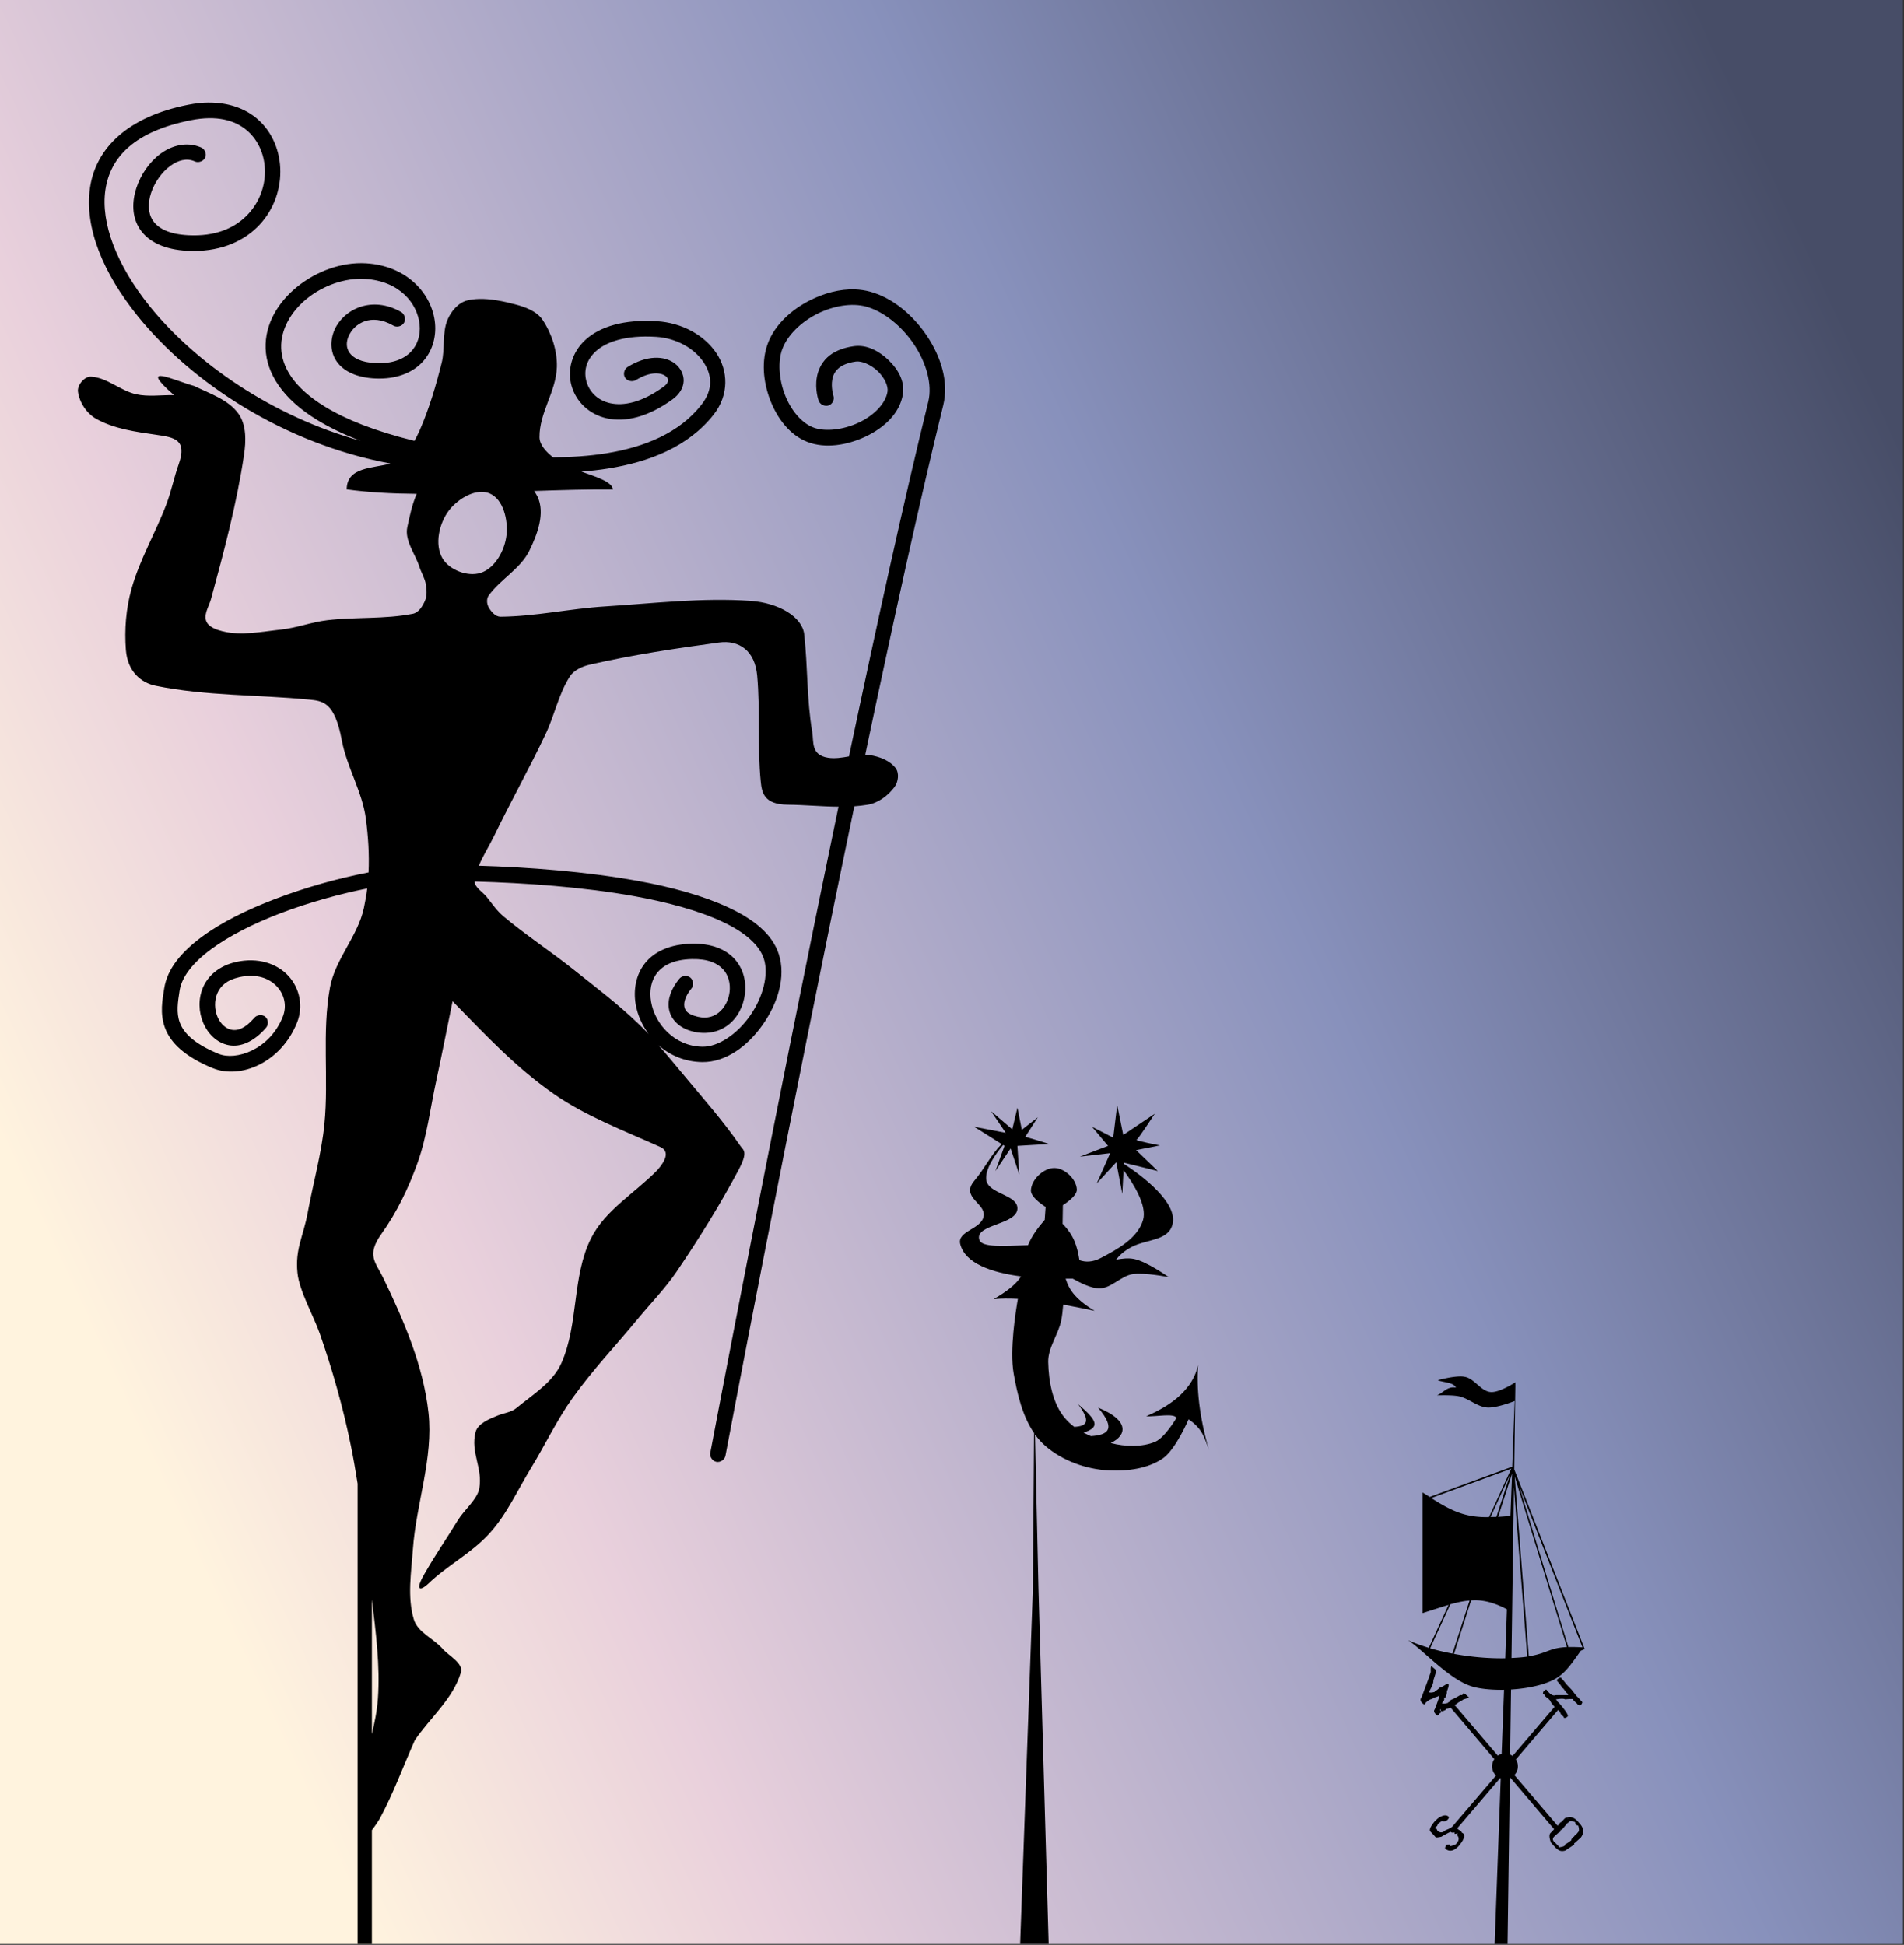 <?xml version="1.0" encoding="UTF-8" standalone="no"?>
<!-- Created with Inkscape (http://www.inkscape.org/) -->
<svg
    xmlns:inkscape="http://www.inkscape.org/namespaces/inkscape"
    xmlns:rdf="http://www.w3.org/1999/02/22-rdf-syntax-ns#"
    xmlns="http://www.w3.org/2000/svg"
    xmlns:sodipodi="http://sodipodi.sourceforge.net/DTD/sodipodi-0.dtd"
    xmlns:cc="http://creativecommons.org/ns#"
    xmlns:xlink="http://www.w3.org/1999/xlink"
    xmlns:dc="http://purl.org/dc/elements/1.1/"
    xmlns:svg="http://www.w3.org/2000/svg"
    xmlns:ns1="http://sozi.baierouge.fr"
    id="svg2"
    sodipodi:docname="Новый документ 1"
    viewBox="0 0 800 817.21"
    version="1.1"
    inkscape:version="0.48.0 r9654"
  >
  <rect x="0" y="0" width="800" height="817.21" fill="#333333" stroke="none"/>
  <defs
      id="defs4"
    >
    <linearGradient
        id="linearGradient3882"
        y2="597.01"
        gradientUnits="userSpaceOnUse"
        x2="1343.4"
        gradientTransform="matrix(.647 0 0 1 274.19 -3.5156e-7)"
        y1="932.72"
        x1="875.93"
        inkscape:collect="always"
      >
      <stop
          id="stop3824"
          style="stop-color:#fff3de"
          offset="0"
      />
      <stop
          id="stop3832"
          style="stop-color:#e9d0dc"
          offset=".184"
      />
      <stop
          id="stop3830"
          style="stop-color:#8891bc"
          offset=".626"
      />
      <stop
          id="stop3826"
          style="stop-color:#474d67"
          offset="1"
      />
    </linearGradient
    >
  </defs
  >
  <sodipodi:namedview
      id="base"
      bordercolor="#666666"
      inkscape:pageshadow="2"
      inkscape:window-y="-4"
      fit-margin-left="0"
      pagecolor="#ffffff"
      fit-margin-top="0"
      inkscape:window-maximized="1"
      inkscape:zoom="0.35"
      inkscape:window-x="-4"
      inkscape:window-height="911"
      showgrid="false"
      borderopacity="1.0"
      inkscape:current-layer="layer1"
      inkscape:cx="187.56246"
      inkscape:cy="474.11853"
      fit-margin-right="0"
      fit-margin-bottom="0"
      inkscape:window-width="1280"
      inkscape:pageopacity="0.0"
      inkscape:document-units="px"
  />
  <g
      id="layer1"
      inkscape:label="Layer 1"
      inkscape:groupmode="layer"
      transform="translate(-367.86 -560.37)"
    >
    <g
        id="g3874"
        transform="matrix(2.039 0 0 2.039 -1215.6 -580.67)"
      >
      <rect
          id="rect3052"
          style="fill:url(#linearGradient3882)"
          height="400.71"
          width="392.28"
          y="559.51"
          x="776.43"
      />
      <path
          id="path3065"
          d="m819.61 580.75c-1.358 0.007-2.756 0.16-4.27 0.459-12.389 2.45-19.005 8.913-20.204 17.082-1.199 8.168 2.687 17.595 9.826 26.449 11.07 13.728 30.121 26.29 52.071 30.398-3.553 1.023-8.977 0.646-9 5.327 4.347 0.606 9.231 0.875 14.418 0.918-0.959 2.204-1.482 4.776-1.929 6.842-0.601 2.783 1.606 5.464 2.48 8.173 0.394 1.221 1.126 2.361 1.332 3.627 0.183 1.128 0.274 2.351-0.184 3.398-0.485 1.109-1.292 2.428-2.48 2.663-5.798 1.149-11.81 0.634-17.679 1.332-3.209 0.381-6.292 1.587-9.505 1.929-3.972 0.422-8.103 1.309-11.985 0.367-5.636-1.367-3.059-4.367-2.434-6.658 2.671-9.788 5.298-19.629 6.796-29.663 0.425-2.845 0.533-6.206-1.148-8.541-2.096-2.911-5.875-4.107-9.092-5.694-4.034-1.09-11.945-4.955-4.179 1.883-2.598-0.063-5.269 0.38-7.806-0.184-3.251-0.722-5.995-3.469-9.321-3.627-1.346-0.064-2.837 1.741-2.663 3.076 0.296 2.266 1.812 4.542 3.811 5.648 3.726 2.06 8.137 2.655 12.352 3.26 3.737 0.536 6.379 0.989 4.592 6.061-0.946 2.685-1.519 5.556-2.526 8.219-2.229 5.901-5.517 11.418-7.209 17.495-1.127 4.046-1.467 8.348-1.148 12.536 0.347 4.558 3.215 6.799 6.107 7.393 10.347 2.123 21.032 1.831 31.546 2.847 2.953 0.285 5.361 0.482 6.842 8.403 1.035 5.537 4.223 10.579 4.959 16.163 0.481 3.646 0.725 7.372 0.551 11.066-6.15 1.188-12.963 3.074-19.332 5.51-5.656 2.164-10.928 4.736-15.015 7.76-4.087 3.024-7.125 6.508-7.76 10.607-0.351 2.267-0.97 5.179 0.184 8.219s4.066 5.866 9.781 8.219c5.733 2.361 14.086-1.096 17.403-9.367 1.349-3.363 0.56-7.104-1.791-9.643s-6.27-3.859-10.791-2.847c-3.463 0.776-5.763 2.822-6.796 5.235s-0.893 5.085 0.046 7.301c0.939 2.216 2.783 4.123 5.235 4.592 2.451 0.468 5.17-0.681 7.622-3.49 0.634-0.612 0.617-1.762-0.046-2.342-0.663-0.58-1.819-0.434-2.342 0.276-1.983 2.27-3.492 2.607-4.638 2.388-1.146-0.219-2.271-1.196-2.893-2.663-0.622-1.467-0.687-3.324-0.046-4.821 0.641-1.497 1.902-2.76 4.546-3.352 3.587-0.803 6.202 0.246 7.76 1.929 1.558 1.682 2.083 4.028 1.194 6.245-2.728 6.801-9.678 9.083-13.224 7.622-5.245-2.161-7.217-4.393-7.99-6.429-0.772-2.035-0.411-4.255-0.046-6.612 0.437-2.822 2.745-5.735 6.474-8.495 3.73-2.76 8.76-5.298 14.235-7.393 5.853-2.239 12.218-3.989 17.954-5.143-0.157 1.354-0.406 2.712-0.689 4.041-1.237 5.803-5.907 10.512-6.98 16.347-1.696 9.232-0.229 18.806-1.148 28.148-0.606 6.16-2.324 12.188-3.444 18.275-0.908 4.939-2.608 7.401-2.112 12.398 0.372 3.751 3.351 8.931 4.592 12.49 2.642 7.579 4.838 15.322 6.429 23.189 0.521 2.576 0.971 5.161 1.378 7.76v93.398 1.469h2.939v-1.469-21.995c0.719-0.925 1.372-1.92 1.607-2.342 2.809-5.189 4.847-10.823 7.255-16.209 3.168-4.626 7.833-8.501 9.459-13.867 0.603-1.989-2.393-3.398-3.765-4.959-1.864-2.12-5.121-3.354-5.923-6.061-1.368-4.618-0.527-9.66-0.184-14.464 0.673-9.416 4.236-18.717 3.214-28.102-1.056-9.702-5.085-18.988-9.321-27.781-1.553-3.223-3.548-4.642-0.367-9.092 3.181-4.45 5.597-9.498 7.439-14.648 1.925-5.385 2.598-11.172 3.811-16.76 1.195-5.502 2.257-11.017 3.398-16.531 6.844 6.971 12.806 13.442 20.801 19.056 6.559 4.605 14.689 7.68 21.995 10.974 2.04 0.92 1.051 2.9-0.597 4.776-4.563 4.69-10.769 8.239-13.684 14.097-3.917 7.871-2.519 17.575-6.061 25.622-1.769 4.019-5.936 6.525-9.321 9.321-1.052 0.869-2.546 1.004-3.811 1.515-1.713 0.693-4.138 1.653-4.592 3.444-1.063 4.199 1.5 7.3 0.781 11.571-0.373 2.216-3.187 4.558-4.362 6.474-2.813 4.585-4.339 6.663-6.888 11.066-2.33 4.024-0.562 3.365 0.643 2.204 4.085-3.937 8.856-6.251 12.673-10.423 3.596-3.93 5.805-8.957 8.587-13.5 2.922-4.774 5.328-9.914 8.587-14.464 4.114-5.746 8.957-10.849 13.454-16.301 2.664-3.23 5.643-6.268 7.99-9.735 4.576-6.759 8.895-13.682 12.719-20.893 2.043-3.852 1.032-4.06 0.413-4.959-3.4-4.94-7.361-9.446-11.204-14.051-1.883-2.256-3.748-4.54-5.694-6.75 2.329 2.08 5.417 3.437 9 3.49 4.921 0.073 9.429-3.355 12.49-7.714 3.061-4.359 4.82-9.813 3.306-14.51-1.359-4.216-5.291-7.258-10.423-9.643-5.133-2.385-11.6-4.18-18.689-5.464-10.533-1.908-22.325-2.818-32.694-3.122 0.861-2.103 2.13-4.057 3.122-6.107 3.434-7.091 7.279-13.957 10.653-21.076 1.825-3.85 2.663-8.213 4.959-11.801 0.873-1.364 2.6-2.119 4.179-2.48 8.775-2.004 17.666-3.345 26.587-4.546 4.094-0.551 7.389 1.645 7.852 6.842 0.648 7.263 0.009 14.601 0.735 21.857 0.226 2.254 0.696 4.685 5.51 4.73 3.49 0.033 7.023 0.388 10.515 0.413-13.574 65.227-26.403 133.03-26.403 133.03-0.233 0.847 0.377 1.809 1.24 1.974 0.863 0.165 1.786-0.504 1.883-1.378 0 0 12.922-68.319 26.541-133.71 0.921-0.064 1.841-0.172 2.755-0.321 2.168-0.355 4.192-1.87 5.51-3.627 0.799-1.066 1.043-2.894 0.23-3.949-1.212-1.571-3.365-2.368-5.327-2.663-0.298-0.045-0.619-0.084-0.918-0.092 5.649-26.83 11.282-52.543 16.071-72 1.173-4.766-0.453-9.948-3.352-14.281-2.899-4.332-7.109-7.889-11.755-9.138-0.991-0.266-2.039-0.421-3.076-0.459-3.112-0.114-6.367 0.78-9.275 2.25-3.878 1.96-7.223 5.015-8.679 8.862-1.353 3.575-0.998 7.848 0.459 11.663 1.457 3.815 4.057 7.27 7.714 8.679 3.639 1.402 8.138 0.687 11.939-1.102 3.8-1.789 7.089-4.787 7.714-8.77 0.423-2.697-1.048-5.174-2.985-7.026s-4.461-3.218-7.117-2.847c-2.425 0.339-4.268 1.163-5.51 2.342s-1.871 2.676-2.112 3.995c-0.482 2.637 0.367 4.913 0.367 4.913 0.279 0.793 1.274 1.243 2.066 0.964 0.793-0.279 1.243-1.228 0.964-2.02 0 0-0.527-1.677-0.23-3.306 0.149-0.814 0.464-1.555 1.148-2.204 0.684-0.649 1.788-1.245 3.719-1.515 1.172-0.164 3.077 0.614 4.5 1.974s2.197 3.102 2.02 4.224c-0.382 2.431-2.752 4.89-5.923 6.383-3.171 1.493-6.947 1.942-9.367 1.01-2.461-0.948-4.654-3.592-5.878-6.796-1.223-3.204-1.473-6.856-0.505-9.413 1.069-2.825 3.85-5.535 7.163-7.209 3.313-1.675 7.13-2.302 10.056-1.515 3.612 0.971 7.381 4.014 9.918 7.806s3.809 8.264 2.939 11.801c-4.866 19.767-10.622 45.882-16.347 73.102-1.442 0.252-2.894 0.5-4.316 0.276-3.593-0.568-2.917-3.327-3.26-5.327-1.142-6.644-0.905-13.412-1.653-20.112-0.405-3.631-5.306-6.481-11.02-6.888-9.995-0.71-20.076 0.521-30.076 1.148-7.181 0.45-14.295 2.055-21.49 2.112-1.039 0.009-1.922-1.024-2.434-1.929-0.405-0.717-0.482-1.766 0-2.434 2.414-3.347 6.526-5.486 8.357-9.184 1.679-3.389 3.332-7.793 1.699-11.204-0.196-0.41-0.43-0.768-0.689-1.148 5.488-0.188 10.972-0.355 16.255-0.321-0.227-1.602-3.364-2.545-6.52-3.674 1.878-0.144 3.716-0.347 5.556-0.643 8.493-1.364 16.487-4.492 21.673-11.066 3.263-4.136 3.028-9.114 0.551-12.765-2.477-3.651-7.012-6.202-12.214-6.52-6.894-0.422-11.702 1.127-14.648 3.765-2.946 2.638-3.839 6.364-2.939 9.551 0.9 3.188 3.552 5.885 7.301 6.704 3.749 0.819 8.439-0.227 13.546-3.949 1.334-0.972 2.193-2.306 2.25-3.719 0.057-1.413-0.681-2.779-1.791-3.627-2.221-1.698-5.856-1.706-9.735 0.689-0.714 0.444-0.995 1.49-0.551 2.204 0.444 0.714 1.536 0.95 2.25 0.505 3.107-1.918 5.271-1.466 6.107-0.827 0.418 0.32 0.517 0.618 0.505 0.918-0.012 0.301-0.175 0.744-0.918 1.286-4.588 3.343-8.32 3.978-10.974 3.398-2.654-0.58-4.327-2.379-4.913-4.454-0.586-2.075-0.134-4.403 1.974-6.291 2.108-1.888 6.026-3.326 12.352-2.939 4.267 0.262 7.895 2.431 9.735 5.143 1.84 2.712 2.087 5.739-0.413 8.908-4.508 5.714-11.568 8.673-19.607 9.964-3.533 0.568-7.24 0.793-10.929 0.827-1.413-1.115-2.787-2.558-2.801-4.133-0.046-5.106 3.444-9.425 3.582-14.51 0.088-3.258-1.023-6.824-2.939-9.689-1.218-1.822-3.617-2.673-5.694-3.214-2.412-0.628-4.967-1.172-7.393-1.102-0.809 0.023-1.571 0.097-2.342 0.276-1.934 0.449-3.431 2.239-4.179 4.041-1.119 2.699-0.475 5.996-1.194 8.862-1.176 4.688-2.552 9.351-4.454 13.73-0.34 0.782-0.737 1.579-1.148 2.342-8.129-1.994-14.16-4.423-18.413-7.026-6.563-4.016-8.903-8.269-9.046-12.076-0.143-3.807 1.973-7.533 5.327-10.24 3.353-2.707 7.83-4.286 11.939-4.041 7.168 0.428 10.835 5.107 11.25 9.413 0.208 2.153-0.399 4.144-1.791 5.602s-3.68 2.483-7.163 2.342c-3.197-0.129-4.753-1.118-5.464-2.112-0.712-0.994-0.755-2.217-0.184-3.49 1.144-2.545 4.558-4.776 9.138-2.158 0.724 0.471 1.817 0.197 2.25-0.551 0.432-0.748 0.126-1.857-0.643-2.25-5.947-3.399-11.753-0.567-13.638 3.627-0.943 2.097-0.983 4.643 0.459 6.658s4.168 3.289 7.99 3.444c4.182 0.169 7.457-1.114 9.551-3.306s2.948-5.18 2.663-8.127c-0.569-5.895-5.662-11.797-14.189-12.306-5.058-0.302-10.248 1.641-14.189 4.821-3.941 3.181-6.71 7.705-6.52 12.765 0.19 5.06 3.459 10.319 10.607 14.694 2.497 1.528 5.475 2.993 9 4.316-18.311-5.068-34.076-16.068-43.485-27.735-6.797-8.429-10.136-17.17-9.138-23.969 0.998-6.799 6.042-12.08 17.633-14.372 5.337-1.055 9.018 0.004 11.48 2.066 2.461 2.062 3.766 5.239 3.765 8.541-0.001 3.301-1.332 6.683-3.903 9.184-2.571 2.501-6.39 4.172-11.847 3.903-4.197-0.207-6.325-1.5-7.347-3.031s-1.068-3.565-0.367-5.694c0.701-2.128 2.206-4.262 3.903-5.51 1.697-1.248 3.393-1.674 5.005-1.01 0.782 0.432 1.904 0.043 2.25-0.781 0.346-0.823-0.155-1.856-1.01-2.112-2.826-1.164-5.864-0.367-8.173 1.332-2.31 1.698-4.087 4.284-5.005 7.071-0.918 2.788-0.97 5.942 0.735 8.495s4.995 4.216 9.826 4.454c6.197 0.306 11.056-1.685 14.281-4.821 3.225-3.137 4.82-7.353 4.821-11.48 0.001-4.127-1.601-8.238-4.867-10.974-2.45-2.052-5.797-3.281-9.872-3.26zm56.204 80.219c0.569-0.001 1.131 0.105 1.653 0.321 2.858 1.188 3.826 5.51 3.49 8.587-0.343 3.138-2.358 6.866-5.372 7.806-2.654 0.827-6.384-0.596-7.806-2.985-1.712-2.875-0.704-7.263 1.332-9.918 1.489-1.943 4.239-3.804 6.704-3.811zm-1.423 80.311c10.431 0.289 22.442 1.124 32.969 3.031 6.926 1.255 13.225 2.991 17.954 5.189 4.729 2.197 7.742 4.81 8.678 7.714 1.046 3.245-0.201 7.941-2.847 11.709-2.646 3.768-6.518 6.432-9.826 6.383-5.775-0.086-9.769-4.706-10.561-9.23-0.396-2.262-0.019-4.393 1.24-5.969 1.259-1.577 3.441-2.762 7.163-2.847 3.307-0.075 5.277 0.852 6.429 2.112s1.539 2.992 1.332 4.684c-0.207 1.691-1.056 3.321-2.296 4.27-1.24 0.95-2.818 1.327-5.005 0.597-1.452-0.485-1.89-1.117-2.02-1.929-0.13-0.812 0.194-2.125 1.423-3.627 0.579-0.638 0.481-1.748-0.184-2.296-0.665-0.548-1.78-0.415-2.296 0.276-1.607 1.964-2.44 4.107-2.112 6.153 0.328 2.046 1.938 3.706 4.179 4.454 3.053 1.019 5.97 0.445 7.99-1.102 2.02-1.547 3.185-3.944 3.49-6.429 0.305-2.484-0.306-5.182-2.158-7.209-1.852-2.027-4.834-3.213-8.816-3.122-4.403 0.101-7.672 1.585-9.597 3.995s-2.45 5.563-1.929 8.541c0.375 2.137 1.307 4.218 2.663 6.061-0.71-0.751-1.459-1.489-2.204-2.204-4.221-4.05-8.874-7.565-13.454-11.204-4.674-3.714-9.707-7-14.281-10.837-1.343-1.126-2.353-2.623-3.444-3.995-0.825-1.038-2.437-1.902-2.48-3.168zm-21.168 147.95c0.812 6.807 1.715 13.616 1.24 20.434-0.18 2.587-0.694 4.967-1.24 7.301v-27.735z"
          style="fill:#000000"
          inkscape:connector-curvature="0"
      />
      <g
          id="layer1-8"
          style="fill:#000000"
          inkscape:label="Layer 1"
          transform="translate(709.83 369.37)"
        >
        <path
            id="path3860"
            style="fill:#000000"
            transform="translate(356.72 473.73)"
            inkscape:connector-curvature="0"
            d="m11.188 0.156c-1.963-0.047-4.875 0.781-4.875 0.781 1.26 0.498 3.263 0.415 3.749 1.531-1.783-0.333-2.599 1.053-3.906 1.594 0 0 3.046-0.129 4.531 0.188 2.038 0.434 3.734 2.163 5.812 2.312 1.89 0.136 5.397-1.24 5.656-1.344l-0.5 13.531-17 6.25c-0.48-0.315-0.942-0.578-1.468-0.938v24.875c1.972-0.617 3.71-1.204 5.344-1.687l-4.062 8.844c-1.525-0.464-2.993-0.98-4.312-1.594 3.185 2.065 8.453 8.102 13.219 9.562 1.591 0.488 3.998 0.73 6.594 0.688l-0.5 13.188c-0.286 0.077-0.542 0.213-0.781 0.375l-8.876-10.407c0.349-0.22 0.628-0.421 0.719-0.531 0.625-0.332 0.955-0.532 1.031-0.625l1.157-0.375 0.031-0.063c-0.021-0.017-0.275-0.235-0.781-0.688-0.073-0.06-0.188-0.106-0.375-0.156l-0.125 0.25c-0.115 0.139-0.277 0.165-0.5 0.094-0.731 0.46-1.405 0.821-2 1.031-0.017 0.021-0.008 0.049 0 0.125-0.042-0.034-0.126-0.027-0.219 0 0.011 0.157-0.002 0.246-0.031 0.282l-0.219 0.031c-0.038 0.046-0.043 0.086-0.031 0.157-0.607 0.182-1.044 0.205-1.313 0.062l0.406-0.5c0.124-0.278 0.115-0.473-0.031-0.594l0.344-0.062c0.232-0.474 0.346-0.885 0.312-1.25 0.363-0.91 0.459-1.411 0.312-1.532l-0.219-0.093c-0.854 0.566-1.372 0.831-1.531 0.812-0.434 0.42-0.786 0.681-1.062 0.781v0.125c-0.563 0.15-0.965 0.16-1.219 0.063 0.704-1.217 1.009-2.033 0.937-2.438 0.461-1.348 0.647-2.061 0.531-2.156l-0.812-0.687-0.156-0.063c-0.098 0.119-0.119 0.505-0.094 1.156-0.177 0.641-0.824 2.401-1.906 5.25-0.356 0.432-0.243 0.861 0.344 1.344 0.151 0.073 0.256 0.125 0.281 0.094l0.281-0.344-0.031-0.125 0.062 0.062c0.503-0.44 0.897-0.676 1.188-0.688v-0.125c0.042 0.034 0.126 0.058 0.219 0.031 0.017-0.021 0.008-0.081 0-0.156 0.39-0.068 0.756-0.173 1.125-0.344l0.219-0.25c0.094 0.078-0.223 1.061-0.969 2.969-0.271 0.33-0.118 0.736 0.469 1.219 0.151 0.03 0.322-0.046 0.5-0.219l-0.031-0.219c0.084 0.069 0.165 0.041 0.25-0.062l0.125-0.156c-0.031-0.198-0.114-0.357-0.25-0.469l0.094-0.125 0.125 0.125c-0.047 0.1-0.011 0.195 0.094 0.281 0.084 0.069 0.371-0.017 0.844-0.25-0.042-0.034-0.079-0.073-0.062-0.094 0.084 0.069 0.154 0.104 0.188 0.062 0.038-0.046 0.043-0.117 0.031-0.188 0.159-0.01 0.488-0.107 0.906-0.25a0.5 0.5 0 0 0 0.031 0.031l8.969 10.562c-0.286 0.423-0.469 0.92-0.469 1.469 0 0.748 0.314 1.424 0.812 1.906l-9.062 10.594c-0.021 0.01-0.041 0.02-0.062 0.031-0.153 0.154-0.588 0.382-1.312 0.657-0.536 0.538-1.076 0.562-1.625 0.093-0.023-0.08-0.092-0.215-0.219-0.437-0.038 0.038-0.142-0.001-0.312-0.094 0.038-0.038 0.067-0.092 0.125-0.188 0.086-0.048 0.195-0.132 0.281-0.218l0.062-0.062c0.106-0.202 0.122-0.316 0.094-0.344 0.067-0.068 0.356-0.28 0.844-0.657 0.522 0.118 0.898 0.041 1.156-0.219 0.229-0.231 0.349-0.435 0.312-0.625l-0.031-0.031c-0.496-0.494-1.255-0.364-2.281 0.375l-0.594 0.562c-0.9 1.095-1.196 1.805-0.875 2.125l0.031 0.031c0.265 0.263 0.616 0.635 1.031 1.125 0.08 0.08 0.456 0.052 1.156-0.094 0.948-0.554 1.55-0.856 1.938-1.031a0.5 0.5 0 0 0 0.531 0.156c0.038 0.038 0.111 0.014 0.188-0.062 0.099 0.099 0.118 0.215 0.094 0.344 0.024 0.024 0.254-0.02 0.688-0.125-0.095 0.096-0.161 0.21-0.219 0.344 0.567 0.564 0.477 1.206-0.25 1.938-0.048 0.048-0.411 0.186-1.125 0.375l-0.062-0.062 0.094-0.125-0.094-0.125c-0.076-0.075-0.306-0.049-0.688 0.032-0.153 0.153-0.254 0.394-0.312 0.718l0.188 0.188c0.777 0.543 1.613 0.361 2.531-0.562 1.149-1.306 1.492-2.23 1-2.719l-0.219-0.094c-0.037-0.114-0.111-0.206-0.187-0.281-0.222-0.221-0.406-0.341-0.563-0.344 0.039-0.039 0.051-0.075 0.032-0.094l-0.032-0.031c-0.073-0.074-0.182-0.094-0.312-0.094l8.906-10.438c0.039 0.016 0.085 0.017 0.125 0.031l-1.25 34.156h2.656l0.469-34.188c0.043-0.018 0.083-0.043 0.125-0.062l9 10.594c-0.241 0.241-0.395 0.44-0.719 0.75-0.332 0.298-0.323 0.961 0.062 2l0.812 0.906c0.254 0.283 0.398 0.411 0.438 0.375 0.399 0.444 0.974 0.578 1.688 0.375l1.875-1.25v-0.344c0.036 0.04 0.074 0.049 0.094 0.031l1.25-1.125c0.72-0.955 0.642-1.915-0.219-2.875l-0.438-0.5c-0.752-0.838-1.613-1.049-2.594-0.625-0.169 0.151-0.396 0.416-0.688 0.75-0.17 0.08-0.291 0.143-0.375 0.219 0.036 0.04 0.051 0.076 0.031 0.094l-0.063-0.06c-0.028 0.088-0.19 0.29-0.438 0.562l-8.906-10.438c0.445-0.474 0.719-1.111 0.719-1.812 0-0.523-0.145-0.995-0.406-1.406l8.688-10.188c0.01 0.009 0.089 0.057 0.094 0.062l0.219 0.25c0.026 0.03 0.109 0.2 0.281 0.562l0.219 0.25c0.061 0.07 0.175 0.144 0.312 0.219-0.019 0.061 0.024 0.166 0.125 0.281l0.031 0.032c0.259-0.013 0.473-0.125 0.687-0.312 0.246-0.214-0.382-1.188-1.906-2.938-0.102-0.034-0.147-0.052-0.156-0.062 0.01-0.071-0.037-0.153-0.094-0.219l-0.25-0.312c1.053-0.175 1.68-0.157 1.906 0 0.654-0.075 1.196-0.105 1.594-0.062v0.125c0.066 0.075 0.316 0.329 0.781 0.781h0.125l-0.062 0.063c0.232 0.266 0.472 0.359 0.719 0.312 0.225-0.196 0.337-0.411 0.375-0.656l-0.032-0.031c-0.1-0.116-0.155-0.167-0.218-0.156l-0.094-0.188c-0.215-0.246-0.492-0.554-0.844-0.875-0.096-0.11-0.419-0.532-1-1.281-0.715-0.739-1.109-1.159-1.188-1.25-0.27-0.392-0.535-0.691-0.75-0.938-0.076-0.005-0.107-0.011-0.125-0.031 0.041-0.036 0.021-0.096-0.031-0.156l-0.093-0.125c-0.259 0.013-0.418 0.049-0.469 0.094l-0.312 0.25c-0.092 0.08-0.106 0.196-0.031 0.344l0.219 0.25c0.403 0.463 0.67 0.833 0.781 1.125l0.219 0.125c0.201 0.231 0.426 0.528 0.656 0.875l0.281 0.219c0.029 0.116 0.072 0.221 0.125 0.281l-0.062 0.031h-2.5c-0.478 0.195-0.989-0.029-1.562-0.688l-0.375-0.438c-0.114-0.007-0.188 0.009-0.25 0.062l-0.314 0.282c-0.051 0.045-0.108 0.183-0.156 0.438 0.101 0.116 0.187 0.167 0.25 0.156 0.055 0.146 0.126 0.273 0.188 0.344l0.125 0.156c0.035 0.04 0.246 0.198 0.625 0.469l0.031 0.031 0.062 0.188c0.041-0.036 0.076-0.051 0.094-0.031 0.273 0.478 0.444 0.802 0.562 0.938 0.018 0.02 0.08 0.027 0.156 0.031-0.041 0.036-0.049 0.074-0.031 0.094l0.344 0.375-8.656 10.125c-0.151-0.11-0.327-0.205-0.5-0.281l0.188-13.406c2.709-0.166 5.553-0.649 7.938-1.625 2.923-1.197 4.187-3.229 6.438-6.375l0.688-0.281a0.15 0.15 0 0 0 0.032 -0.032 0.15 0.15 0 0 0 0.031 -0.031 0.15 0.15 0 0 0 0 -0.031 0.15 0.15 0 0 0 0.031 -0.031 0.15 0.15 0 0 0 0 -0.031 0.15 0.15 0 0 0 -0.031 -0.031l-14.469-36.907 0.188-14.124 0.062-4.063-0.031 1.031v-0.781s-3.254 2.147-5.062 2c-2.034-0.165-3.281-2.71-5.28-3.125-0.232-0.048-0.47-0.087-0.75-0.094zm10.281 19-4.594 10c-4.411 0.048-7.182-0.883-11.906-3.937l16.5-6.062zm0.156 1-0.344 8.75c-0.896 0.076-1.758 0.144-2.531 0.188l2.875-8.938zm-0.375 0.125-2.844 8.812c-0.427 0.021-0.822 0.023-1.218 0.031l4.062-8.844zm0.906 0.469 10.782 35.188c-3.673 0.157-3.977 1.264-7.875 1.906l-2.907-37.094zm0.875 1.875l13.094 33.375c-1.179-0.076-2.107-0.085-2.906-0.062l-10.188-33.313zm-1.031 0.344l2.75 34.938c-0.069 0.01-0.116 0.021-0.188 0.031-0.956 0.134-1.981 0.198-3.062 0.25l0.5-35.219zm-7.844 23.312c1.973 0.045 4.031 0.607 6.406 1.875l-0.343 10.094c-3.303 0.059-6.988-0.25-10.563-0.906l3.532-11.032c0.32-0.017 0.646-0.039 0.969-0.031zm-1.281 0.063-3.531 10.937c-1.575-0.299-3.115-0.655-4.594-1.093l4.156-9.063c1.362-0.388 2.666-0.682 3.969-0.781zm20.281 44.844 0.063 0.062-0.094 0.062-0.031-0.062l0.062-0.062zm0.656 0.594c0.219 0.004 0.48 0.088 0.781 0.219l0.094 0.125-0.031 0.25c0.199 0.222 0.404 0.332 0.594 0.344 0.154 0.481 0.185 0.899 0.125 1.281l-0.062-0.062c-0.162 0.218-0.276 0.38-0.375 0.469l-0.469 0.438-0.094 0.188c-0.036-0.04-0.085-0.036-0.125 0-0.253 0.227-0.402 0.469-0.438 0.719-0.655 0.497-1.051 0.759-1.219 0.781 0.001 0.072-0.049 0.174-0.156 0.344-0.134 0.12-0.514 0.23-1.094 0.312-0.082-0.091-0.144-0.193-0.188-0.281-0.337-0.336-0.517-0.512-0.562-0.562-0.107-0.159-0.17-0.261-0.188-0.281h-0.125c-0.361-0.405-0.322-0.783 0.095-1.157l0.844-0.75a0.5 0.5 0 0 0 0.406 -0.594c0.006-0.013 0.026-0.018 0.031-0.031l0.156 0.094c0.154-0.138 0.537-0.604 1.188-1.406l0.281-0.156v-0.094c0.136-0.122 0.313-0.192 0.531-0.188z"
        />
      </g
      >
      <g
          id="layer1-5"
          inkscape:label="Layer 1"
          transform="translate(625.06 326.05)"
        >
        <path
            id="path3842-1"
            sodipodi:nodetypes="ccccccccccssccccsccccsssccccccscccccccccssscccsccccccssscccccscccccccscsccccsscscssccccccccc"
            style="fill:#000000"
            inkscape:connector-curvature="0"
            d="m381.74 461.29-0.812 6.719-4.375-2.25 3.312 3.938-5.812 2.219 6.25-0.719-2.781 6.25 4.031-4.375 1.25 6.531 0.25-4.906c2.074 2.825 4.872 7.313 4.031 10.25-1.078 3.769-5.272 6.066-8.75 7.875-1.728 0.899-3.158 0.858-4.375 0.438-0.476-2.937-1.123-5.093-3.469-7.5l0.062-3.844s2.931-1.786 2.875-3.219c-0.084-2.145-2.509-4.438-4.656-4.438-2.231 0.001-4.73 2.395-4.812 4.625-0.056 1.516 3.031 3.406 3.031 3.406l-0.188 2.656c-1.406 1.651-2.62 3.227-3.438 5.219-5.027 0.178-9.5 0.52-10.031-1.094-1.058-3.214 7.749-3.055 7.844-6.438 0.082-2.906-5.955-3.003-6.406-5.875-0.345-2.198 1.829-5.294 3.469-7.25l0.281 0.188-1.875 5.188 3.125-4.656 1.781 5.344-0.375-5.875s6.08-0.375 6.438-0.375c0.357 0-4.812-1.5-4.812-1.5l2.594-4.031-3.312 2.594-0.906-4.562-1.062 4.469-4.375-3.75 3.031 4.469-6.5-1.25 5.656 3.562c-2.228 2.24-3.417 4.921-5.656 7.594-2.812 3.356 2.283 4.593 1.969 7.156-0.35 2.852-5.547 3.089-4.844 5.875 1.012 4.011 6.517 5.876 12.531 6.656-1.046 1.669-3.084 3.209-5.656 4.688 1.629-0.144 3.296-0.144 5-0.062-0.436 2.468-1.722 10.498-0.875 15.344 0.74 4.234 1.806 8.8 4.219 12.312l-0.25 32.156-2.625 73.121h5.875l-2.094-73.121-0.719-31.875c0.636 0.885 1.355 1.687 2.188 2.406 3.503 3.028 8.406 4.784 13.031 5 3.808 0.178 8.021-0.33 11.156-2.5 2.634-1.823 5.281-8.031 5.281-8.031 2.806 1.912 3.308 3.774 4.188 6.344-2.016-7.106-2.581-12.773-2.219-17.5-1.123 4.801-5.079 8.108-10.719 10.531 2.087 0.117 5.793-0.705 6.25 0.344 0 0-2.361 4.04-4.375 4.906-2.653 1.141-6.303 1.025-9.094 0.281-0.021-0.006-0.041-0.025-0.062-0.031 3.378-1.604 3.811-4.686-2.625-7.281 3.873 4.551 1.91 5.652-1.469 5.875-0.521-0.227-1.034-0.45-1.531-0.719 3.376-1.106 2.982-2.388-1.125-5.875 2.538 3.414 2.034 4.549-0.781 4.688-0.694-0.515-1.319-1.108-1.875-1.75-2.587-2.99-3.416-7.641-3.5-11.594-0.064-2.993 2.094-5.66 2.688-8.594 0.174-0.862 0.318-2.132 0.406-3.25 2.141 0.394 4.306 0.821 6.469 1.281-4.332-2.625-5.326-4.642-5.969-6.625 0.49-0.006 1.007 0.013 1.469 0 1.689 0.961 3.847 1.979 5.406 2 2.52 0.034 4.448-2.541 6.938-2.938 2.448-0.39 7.438 0.625 7.438 0.625s-4.518-3.231-7.156-3.75c-1.222-0.24-2.473-0.08-3.719 0.156 0.704-0.885 1.622-1.8 3.281-2.656 3.148-1.624 7.529-1.217 8.375-4.656 1.1-4.476-6.235-9.965-10-12.438v-0.25l6.969 1.719-4.469-4.312 4.906-0.969s-5.17-0.978-4.812-1.156c0.357-0.179 3.75-5.375 3.75-5.375l-6.5 4.375z"
        />
      </g
      >
    </g
    >
  </g
  >
</svg
>
